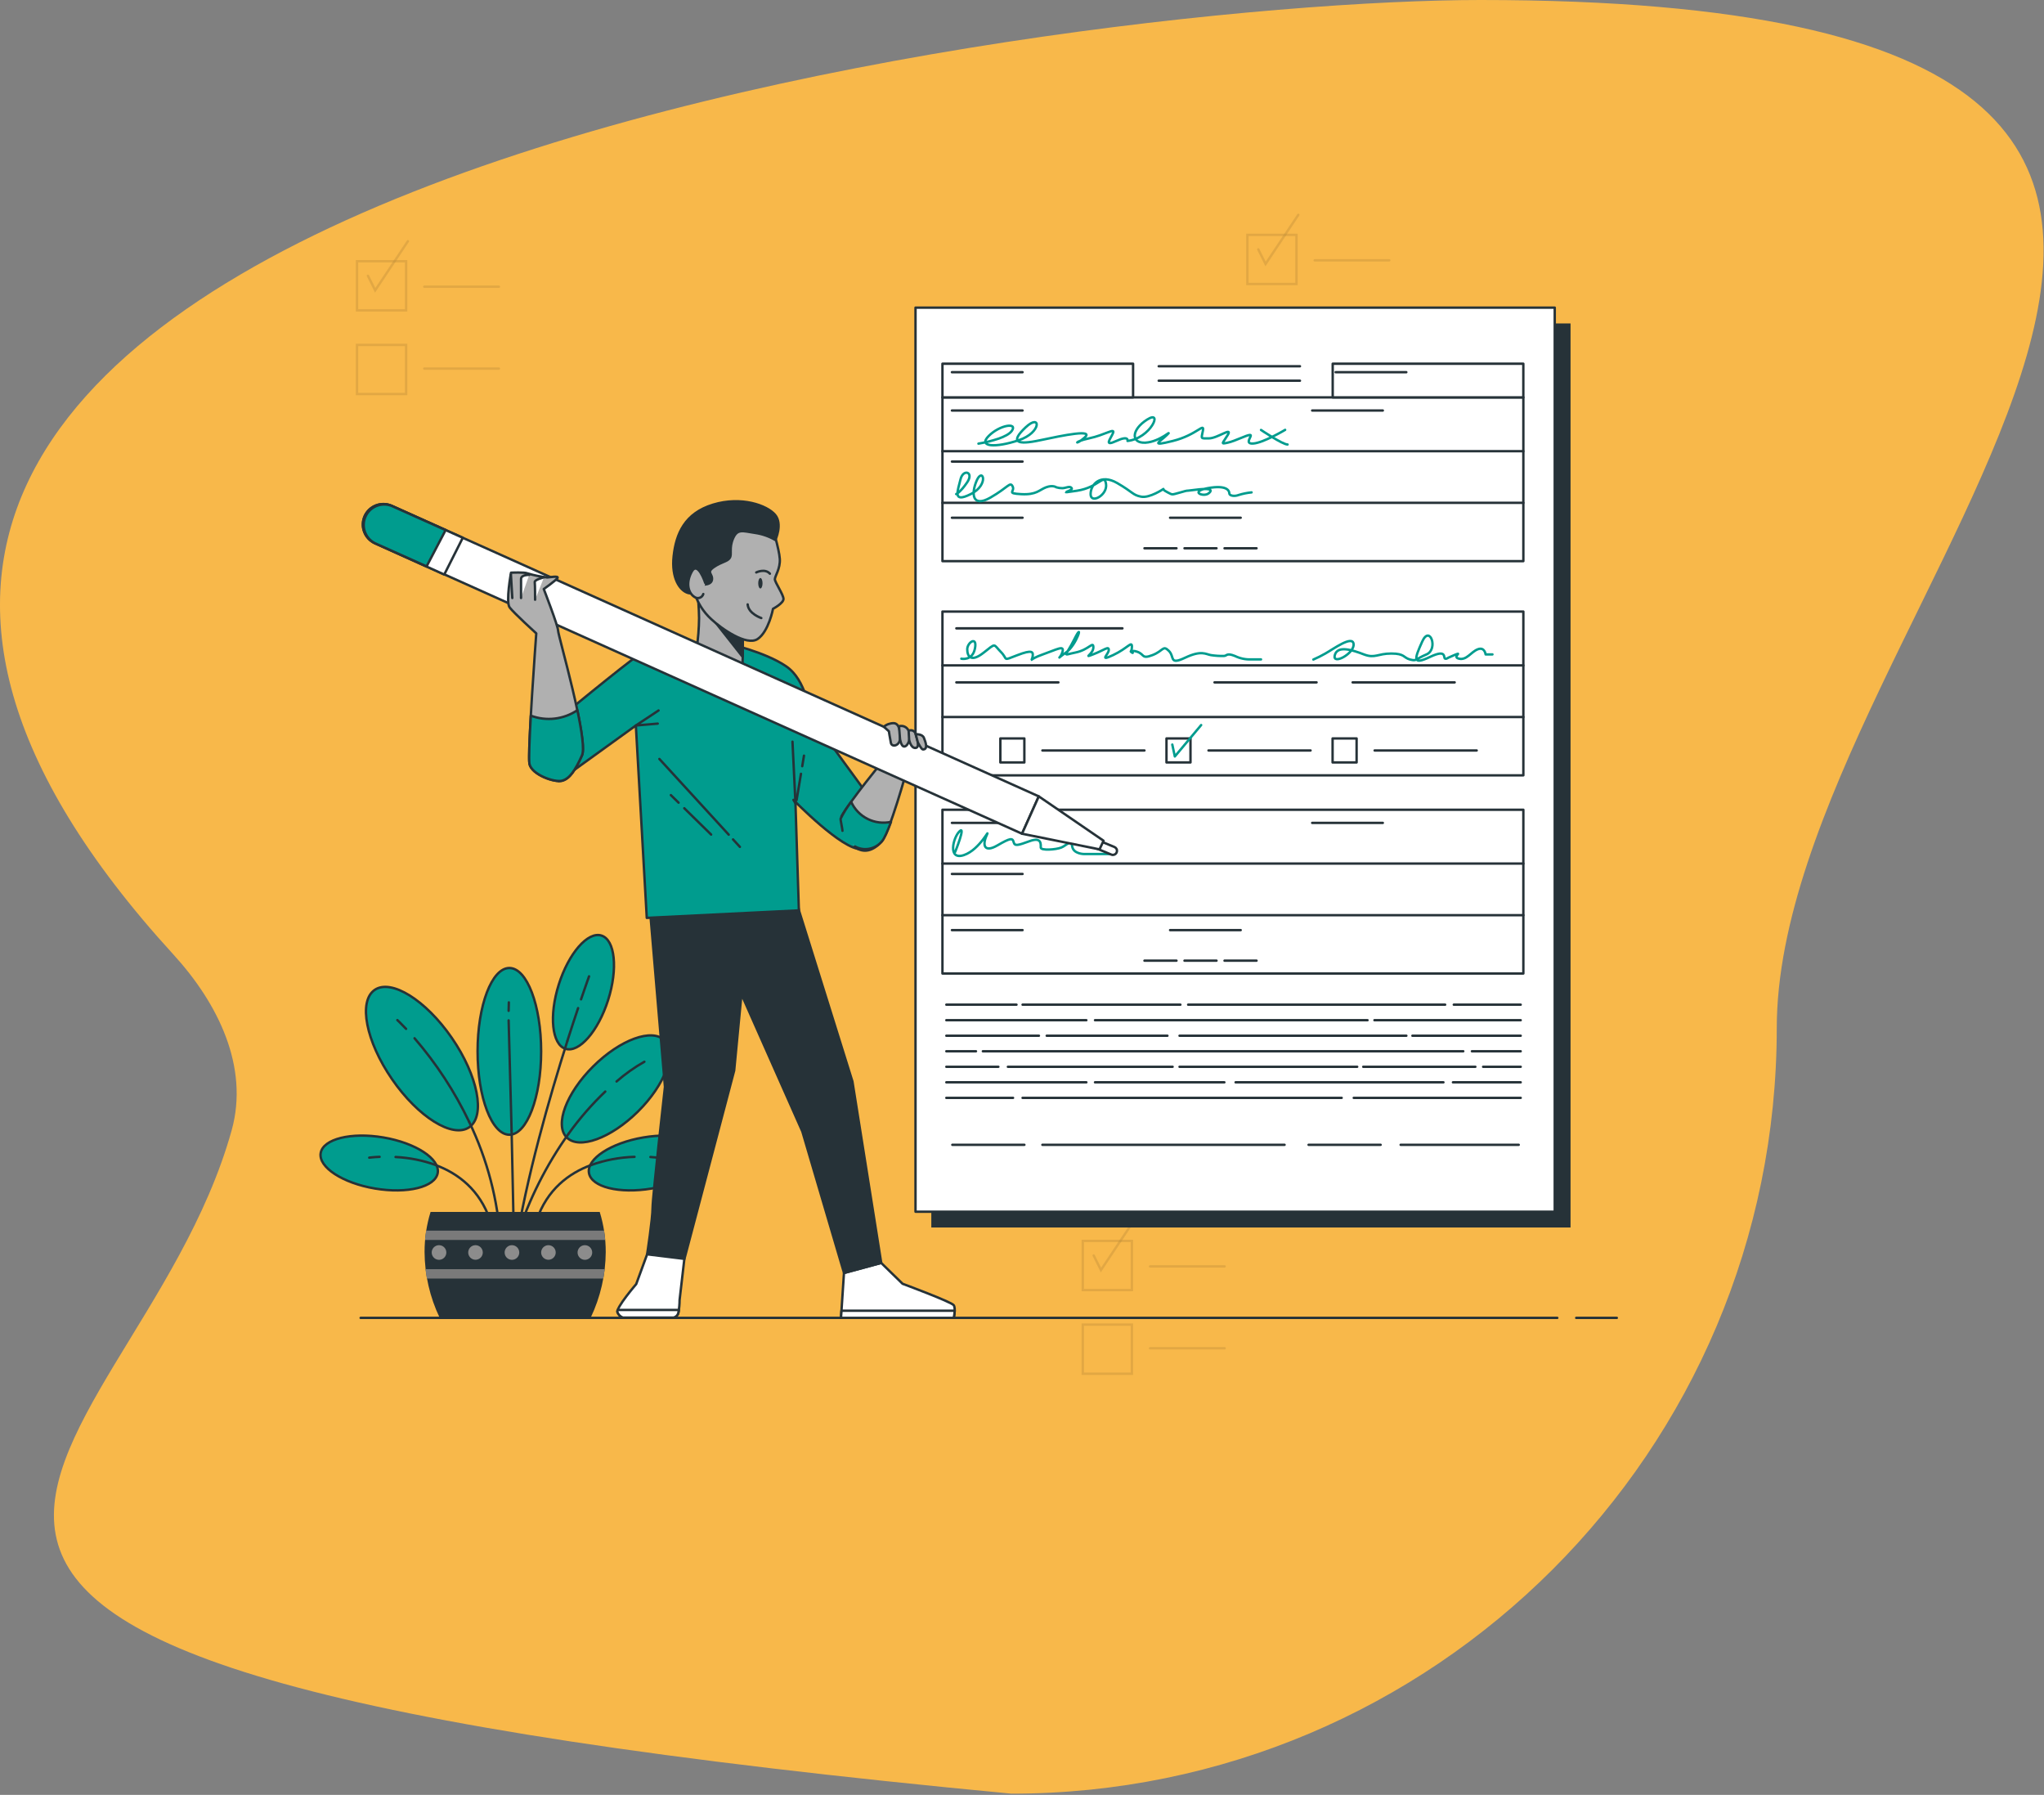 <svg width="852" height="748" viewBox="0 0 852 748" fill="none" xmlns="http://www.w3.org/2000/svg">
<rect x="0" y="0" width="852" height="748" fill="#808080" stroke="none"/>
<path d="M740.606 428.5C740.606 604.679 597.784 747.5 421.605 747.5C-163.567 692.096 55.498 618.393 96.558 471.068C103.942 444.572 90.85 418.096 72.29 397.796C-217.526 80.821 446.314 0 617.106 0C1059.61 0 740.606 252.321 740.606 428.5Z" fill="#F8B84A"/>
<g opacity="0.3">
<path opacity="0.3" d="M169.283 108.871H148.812V129.342H169.283V108.871Z" stroke="black" stroke-miterlimit="10" stroke-linecap="round"/>
<path opacity="0.3" d="M169.283 143.74H148.812V164.212H169.283V143.74Z" stroke="black" stroke-miterlimit="10" stroke-linecap="round"/>
<path opacity="0.3" d="M176.857 119.482H207.951" stroke="black" stroke-miterlimit="10" stroke-linecap="round"/>
<path opacity="0.3" d="M176.857 153.601H207.951" stroke="black" stroke-miterlimit="10" stroke-linecap="round"/>
<path opacity="0.3" d="M153.361 114.932L156.387 120.994L170.034 100.523" stroke="black" stroke-miterlimit="10" stroke-linecap="round"/>
</g>
<g opacity="0.3">
<path opacity="0.3" d="M471.803 517.159H451.332V537.63H471.803V517.159Z" stroke="black" stroke-miterlimit="10" stroke-linecap="round"/>
<path opacity="0.3" d="M471.803 552.029H451.332V572.5H471.803V552.029Z" stroke="black" stroke-miterlimit="10" stroke-linecap="round"/>
<path opacity="0.3" d="M479.378 527.77H510.472" stroke="black" stroke-miterlimit="10" stroke-linecap="round"/>
<path opacity="0.3" d="M479.378 561.889H510.472" stroke="black" stroke-miterlimit="10" stroke-linecap="round"/>
<path opacity="0.3" d="M455.881 523.221L458.906 529.283L472.554 508.812" stroke="black" stroke-miterlimit="10" stroke-linecap="round"/>
</g>
<g opacity="0.3">
<path opacity="0.3" d="M540.415 97.873H519.943V118.344H540.415V97.873Z" stroke="black" stroke-miterlimit="10" stroke-linecap="round"/>
<path opacity="0.3" d="M540.415 132.754H519.943V153.225H540.415V132.754Z" stroke="black" stroke-miterlimit="10" stroke-linecap="round"/>
<path opacity="0.3" d="M548.001 108.484H579.083" stroke="black" stroke-miterlimit="10" stroke-linecap="round"/>
<path opacity="0.3" d="M548.001 142.603H579.083" stroke="black" stroke-miterlimit="10" stroke-linecap="round"/>
<path opacity="0.3" d="M524.492 103.935L527.529 110.008L541.176 89.537" stroke="black" stroke-miterlimit="10" stroke-linecap="round"/>
</g>
<path d="M657.012 549.22H673.935" stroke="#263238" stroke-linecap="round" stroke-linejoin="round"/>
<path d="M150.324 549.22H649.13" stroke="#263238" stroke-linecap="round" stroke-linejoin="round"/>
<path d="M212.318 472.896C219.635 472.896 225.567 457.34 225.567 438.152C225.567 418.963 219.635 403.407 212.318 403.407C205 403.407 199.068 418.963 199.068 438.152C199.068 457.34 205 472.896 212.318 472.896Z" fill="#009C8E" stroke="#263238" stroke-miterlimit="10"/>
<path d="M253.484 416.752C257.625 403.72 256.382 391.694 250.707 389.89C245.032 388.087 237.075 397.189 232.933 410.221C228.792 423.253 230.035 435.279 235.71 437.082C241.385 438.886 249.342 429.783 253.484 416.752Z" fill="#009C8E" stroke="#263238" stroke-miterlimit="10"/>
<path d="M156.283 495.312C142.795 493.037 132.673 486.418 133.674 480.527C134.675 474.636 146.4 471.747 159.832 474.033C173.263 476.319 183.442 482.927 182.452 488.818C181.463 494.709 169.76 497.586 156.283 495.312Z" fill="#009C8E" stroke="#263238" stroke-miterlimit="10"/>
<path d="M265.936 463.206C277.198 452.039 282.15 438.774 276.997 433.578C271.845 428.382 258.539 433.223 247.277 444.391C236.016 455.558 231.064 468.823 236.216 474.019C241.369 479.215 254.675 474.374 265.936 463.206Z" fill="#009C8E" stroke="#263238" stroke-miterlimit="10"/>
<path d="M188.343 432.556C199.227 448.353 202.479 465.014 195.599 469.768C188.718 474.522 174.297 465.549 163.413 449.752C152.53 433.955 149.277 417.305 156.157 412.551C163.038 407.797 177.459 416.759 188.343 432.556Z" fill="#009C8E" stroke="#263238" stroke-miterlimit="10"/>
<path d="M213.25 471.156L214.274 518.922" stroke="#263238" stroke-miterlimit="10" stroke-linecap="round"/>
<path d="M212.011 425.232L213.25 471.156" stroke="#263238" stroke-miterlimit="10" stroke-linecap="round"/>
<path d="M212.102 417.737L212.011 421.251" stroke="#263238" stroke-miterlimit="10" stroke-linecap="round"/>
<path d="M195.543 467.494C203.139 483.189 207.587 500.221 208.633 517.626" stroke="#263238" stroke-miterlimit="10" stroke-linecap="round"/>
<path d="M172.797 432.693C181.889 443.233 189.538 454.936 195.543 467.494" stroke="#263238" stroke-miterlimit="10" stroke-linecap="round"/>
<path d="M165.632 425.118C165.632 425.118 167.008 426.369 169.26 428.769" stroke="#263238" stroke-miterlimit="10" stroke-linecap="round"/>
<path d="M237.054 472.407C227.761 485.431 220.519 499.803 215.582 515.021" stroke="#263238" stroke-miterlimit="10" stroke-linecap="round"/>
<path d="M252.293 454.893C246.68 460.244 241.578 466.108 237.054 472.407" stroke="#263238" stroke-miterlimit="10" stroke-linecap="round"/>
<path d="M268.602 442.473C264.462 444.806 260.574 447.562 257.002 450.696" stroke="#263238" stroke-miterlimit="10" stroke-linecap="round"/>
<path d="M236.497 433.83C229.15 456.917 219.301 491.047 214.706 520.662" stroke="#263238" stroke-miterlimit="10" stroke-linecap="round"/>
<path d="M240.967 420.125C239.659 424.026 238.135 428.644 236.497 433.773" stroke="#263238" stroke-miterlimit="10" stroke-linecap="round"/>
<path d="M245.538 406.876C245.538 406.876 244.264 410.413 242.194 416.475" stroke="#263238" stroke-miterlimit="10" stroke-linecap="round"/>
<path d="M181.815 485.622C190.982 489.091 199.933 495.801 204.288 508.505" stroke="#263238" stroke-miterlimit="10" stroke-linecap="round"/>
<path d="M164.881 482.176C170.665 482.454 176.374 483.604 181.815 485.588" stroke="#263238" stroke-miterlimit="10" stroke-linecap="round"/>
<path d="M153.906 482.449C153.906 482.449 155.544 482.21 158.228 482.108" stroke="#263238" stroke-miterlimit="10" stroke-linecap="round"/>
<path d="M271.661 495.312C285.15 493.037 295.272 486.418 294.271 480.527C293.27 474.636 281.544 471.747 268.113 474.033C254.682 476.319 244.503 482.927 245.492 488.818C246.482 494.709 258.184 497.586 271.661 495.312Z" fill="#009C8E" stroke="#263238" stroke-miterlimit="10"/>
<path d="M246.425 485.509C237.156 488.92 228.057 495.665 223.679 508.505" stroke="#263238" stroke-miterlimit="10" stroke-linecap="round"/>
<path d="M264.486 482.108C258.324 482.29 252.229 483.441 246.426 485.52" stroke="#263238" stroke-miterlimit="10" stroke-linecap="round"/>
<path d="M274.039 482.449C274.039 482.449 272.97 482.29 271.116 482.176" stroke="#263238" stroke-miterlimit="10" stroke-linecap="round"/>
<path d="M246.232 549.095C250.294 540.565 252.43 531.247 252.487 521.8C252.5 516.129 251.656 510.489 249.985 505.07H179.473C177.802 510.489 176.958 516.129 176.971 521.8C177.027 531.248 179.166 540.568 183.237 549.095H246.232Z" fill="#263238"/>
<path d="M177.619 512.849C177.414 514.134 177.266 515.431 177.152 516.75H252.271C252.157 515.431 251.998 514.134 251.793 512.849H177.619Z" fill="#7A7A7A"/>
<path d="M251.464 532.82C251.702 531.524 251.907 530.227 252.066 528.919H177.357C177.505 530.227 177.71 531.524 177.949 532.82H251.464Z" fill="#7A7A7A"/>
<path d="M186.046 521.97C186.046 522.573 185.867 523.163 185.532 523.665C185.196 524.166 184.72 524.557 184.162 524.787C183.604 525.017 182.991 525.077 182.399 524.959C181.808 524.84 181.265 524.549 180.839 524.121C180.413 523.694 180.124 523.15 180.007 522.558C179.891 521.966 179.953 521.353 180.185 520.796C180.418 520.239 180.81 519.764 181.313 519.43C181.816 519.097 182.406 518.92 183.01 518.922C183.816 518.925 184.588 519.248 185.157 519.819C185.727 520.39 186.046 521.164 186.046 521.97Z" fill="#8C8C8C"/>
<path d="M201.241 521.97C201.239 522.57 201.059 523.156 200.724 523.654C200.389 524.152 199.914 524.539 199.359 524.767C198.804 524.995 198.193 525.054 197.605 524.936C197.017 524.817 196.477 524.527 196.053 524.102C195.63 523.677 195.342 523.136 195.225 522.547C195.109 521.958 195.17 521.348 195.4 520.794C195.63 520.24 196.02 519.766 196.519 519.433C197.018 519.1 197.604 518.922 198.205 518.922C198.604 518.922 199 519.001 199.369 519.154C199.738 519.308 200.074 519.532 200.356 519.816C200.638 520.099 200.861 520.435 201.013 520.805C201.165 521.174 201.243 521.57 201.241 521.97V521.97Z" fill="#8C8C8C"/>
<path d="M216.446 521.97C216.446 522.573 216.266 523.163 215.931 523.665C215.596 524.166 215.119 524.557 214.561 524.787C214.004 525.017 213.39 525.077 212.799 524.959C212.207 524.84 211.664 524.549 211.238 524.121C210.813 523.694 210.523 523.15 210.407 522.558C210.29 521.966 210.352 521.353 210.585 520.796C210.817 520.239 211.21 519.764 211.712 519.43C212.215 519.097 212.806 518.92 213.409 518.922C214.215 518.925 214.988 519.248 215.557 519.819C216.126 520.39 216.446 521.164 216.446 521.97Z" fill="#8C8C8C"/>
<path d="M231.641 521.97C231.638 522.57 231.458 523.156 231.123 523.654C230.788 524.152 230.313 524.539 229.758 524.767C229.203 524.995 228.593 525.054 228.005 524.936C227.416 524.817 226.876 524.527 226.453 524.102C226.029 523.677 225.741 523.136 225.625 522.547C225.509 521.958 225.569 521.348 225.8 520.794C226.03 520.24 226.419 519.766 226.918 519.433C227.417 519.1 228.004 518.922 228.604 518.922C229.004 518.922 229.399 519.001 229.769 519.154C230.138 519.308 230.473 519.532 230.755 519.816C231.037 520.099 231.261 520.435 231.413 520.805C231.565 521.174 231.642 521.57 231.641 521.97V521.97Z" fill="#8C8C8C"/>
<path d="M246.846 521.97C246.846 522.573 246.667 523.163 246.331 523.665C245.996 524.166 245.519 524.557 244.962 524.787C244.404 525.017 243.791 525.077 243.199 524.959C242.608 524.84 242.065 524.549 241.639 524.121C241.213 523.694 240.924 523.15 240.807 522.558C240.691 521.966 240.753 521.353 240.985 520.796C241.218 520.239 241.61 519.764 242.113 519.43C242.616 519.097 243.206 518.92 243.809 518.922C244.616 518.925 245.388 519.248 245.957 519.819C246.526 520.39 246.846 521.164 246.846 521.97Z" fill="#8C8C8C"/>
<path d="M654.646 134.79H388.2V511.552H654.646V134.79Z" fill="#263238"/>
<path d="M648.061 128.205H381.615V504.968H648.061V128.205Z" fill="white" stroke="#263238" stroke-linecap="round" stroke-linejoin="round"/>
<path d="M634.982 165.599H392.841V233.848H634.982V165.599Z" fill="white" stroke="#263238" stroke-linecap="round" stroke-linejoin="round"/>
<path d="M472.304 151.576H392.841V165.599H472.304V151.576Z" fill="white" stroke="#263238" stroke-linecap="round" stroke-linejoin="round"/>
<path d="M634.971 151.576H555.508V165.599H634.971V151.576Z" fill="white" stroke="#263238" stroke-linecap="round" stroke-linejoin="round"/>
<path d="M392.841 188.038H634.982" stroke="#263238" stroke-linecap="round" stroke-linejoin="round"/>
<path d="M392.841 209.544H634.982" stroke="#263238" stroke-linecap="round" stroke-linejoin="round"/>
<path d="M634.982 254.865H392.841V323.114H634.982V254.865Z" fill="white" stroke="#263238" stroke-linecap="round" stroke-linejoin="round"/>
<path d="M392.841 277.304H634.982" stroke="#263238" stroke-linecap="round" stroke-linejoin="round"/>
<path d="M392.841 298.81H634.982" stroke="#263238" stroke-linecap="round" stroke-linejoin="round"/>
<path d="M396.787 171.081H426.232" stroke="#263238" stroke-linecap="round" stroke-linejoin="round"/>
<path d="M546.955 171.081H576.4" stroke="#263238" stroke-linecap="round" stroke-linejoin="round"/>
<path d="M396.787 155.113H426.232" stroke="#263238" stroke-linecap="round" stroke-linejoin="round"/>
<path d="M556.748 155.113H586.193" stroke="#263238" stroke-linecap="round" stroke-linejoin="round"/>
<path d="M396.787 192.359H426.232" stroke="#263238" stroke-linecap="round" stroke-linejoin="round"/>
<path d="M396.787 215.765H426.232" stroke="#263238" stroke-linecap="round" stroke-linejoin="round"/>
<path d="M487.726 215.765H517.159" stroke="#263238" stroke-linecap="round" stroke-linejoin="round"/>
<path d="M482.982 152.634H541.86" stroke="#263238" stroke-linecap="round" stroke-linejoin="round"/>
<path d="M482.982 158.661H541.86" stroke="#263238" stroke-linecap="round" stroke-linejoin="round"/>
<path d="M477.046 228.491H490.398" stroke="#263238" stroke-linecap="round" stroke-linejoin="round"/>
<path d="M493.73 228.491H507.082" stroke="#263238" stroke-linecap="round" stroke-linejoin="round"/>
<path d="M510.414 228.491H523.766" stroke="#263238" stroke-linecap="round" stroke-linejoin="round"/>
<path d="M634.982 337.455H392.841V405.704H634.982V337.455Z" fill="white" stroke="#263238" stroke-linecap="round" stroke-linejoin="round"/>
<path d="M398.152 355.015C398.152 355.015 402.701 343.756 399.949 346.451C397.197 349.147 394.99 358.621 401.746 356.369C408.501 354.117 413.005 344.2 411.208 348.26C409.411 352.32 410.31 355.459 415.757 352.309C421.205 349.158 422.058 349.158 422.513 350.955C422.968 352.752 424.31 352.309 429.268 350.512C434.227 348.715 433.817 351.865 433.817 353.207C433.817 354.549 440.129 354.117 442.381 353.207C444.633 352.297 446.43 349.613 446.93 352.763C447.431 355.914 451.878 355.914 451.878 355.914H464.035" stroke="#009C8E" stroke-linecap="round" stroke-linejoin="round"/>
<path d="M392.841 359.894H634.982" stroke="#263238" stroke-linecap="round" stroke-linejoin="round"/>
<path d="M392.841 381.4H634.982" stroke="#263238" stroke-linecap="round" stroke-linejoin="round"/>
<path d="M396.787 342.937H426.232" stroke="#263238" stroke-linecap="round" stroke-linejoin="round"/>
<path d="M546.955 342.937H576.4" stroke="#263238" stroke-linecap="round" stroke-linejoin="round"/>
<path d="M396.787 364.216H426.232" stroke="#263238" stroke-linecap="round" stroke-linejoin="round"/>
<path d="M396.787 387.621H426.232" stroke="#263238" stroke-linecap="round" stroke-linejoin="round"/>
<path d="M487.726 387.621H517.159" stroke="#263238" stroke-linecap="round" stroke-linejoin="round"/>
<path d="M477.046 400.348H490.398" stroke="#263238" stroke-linecap="round" stroke-linejoin="round"/>
<path d="M493.73 400.348H507.082" stroke="#263238" stroke-linecap="round" stroke-linejoin="round"/>
<path d="M510.414 400.348H523.766" stroke="#263238" stroke-linecap="round" stroke-linejoin="round"/>
<path d="M398.629 261.859H467.867" stroke="#263238" stroke-linecap="round" stroke-linejoin="round"/>
<path d="M398.629 284.378H441.175" stroke="#263238" stroke-linecap="round" stroke-linejoin="round"/>
<path d="M506.24 284.378H548.786" stroke="#263238" stroke-linecap="round" stroke-linejoin="round"/>
<path d="M572.988 312.753H615.534" stroke="#263238" stroke-linecap="round" stroke-linejoin="round"/>
<path d="M563.811 284.378H606.357" stroke="#263238" stroke-linecap="round" stroke-linejoin="round"/>
<path d="M565.471 307.738H555.463V317.746H565.471V307.738Z" stroke="#263238" stroke-linecap="round" stroke-linejoin="round"/>
<path d="M503.738 312.753H546.284" stroke="#263238" stroke-linecap="round" stroke-linejoin="round"/>
<path d="M496.232 307.738H486.224V317.746H496.232V307.738Z" stroke="#263238" stroke-linecap="round" stroke-linejoin="round"/>
<path d="M434.5 312.753H477.046" stroke="#263238" stroke-linecap="round" stroke-linejoin="round"/>
<path d="M426.983 307.738H416.975V317.746H426.983V307.738Z" stroke="#263238" stroke-linecap="round" stroke-linejoin="round"/>
<path d="M605.98 418.692H633.878" stroke="#263238" stroke-linecap="round" stroke-linejoin="round"/>
<path d="M495.254 418.692H602.387" stroke="#263238" stroke-linecap="round" stroke-linejoin="round"/>
<path d="M426.232 418.692H492.025" stroke="#263238" stroke-linecap="round" stroke-linejoin="round"/>
<path d="M394.456 418.692H423.707" stroke="#263238" stroke-linecap="round" stroke-linejoin="round"/>
<path d="M572.908 425.164H633.879" stroke="#263238" stroke-linecap="round" stroke-linejoin="round"/>
<path d="M456.427 425.164H570.031" stroke="#263238" stroke-linecap="round" stroke-linejoin="round"/>
<path d="M394.456 425.164H452.833" stroke="#263238" stroke-linecap="round" stroke-linejoin="round"/>
<path d="M588.729 431.635H633.879" stroke="#263238" stroke-linecap="round" stroke-linejoin="round"/>
<path d="M491.66 431.635H586.215" stroke="#263238" stroke-linecap="round" stroke-linejoin="round"/>
<path d="M436.297 431.635H486.622" stroke="#263238" stroke-linecap="round" stroke-linejoin="round"/>
<path d="M394.456 431.635H433.056" stroke="#263238" stroke-linecap="round" stroke-linejoin="round"/>
<path d="M613.532 438.106H633.878" stroke="#263238" stroke-linecap="round" stroke-linejoin="round"/>
<path d="M409.684 438.106H609.938" stroke="#263238" stroke-linecap="round" stroke-linejoin="round"/>
<path d="M394.456 438.106H406.818" stroke="#263238" stroke-linecap="round" stroke-linejoin="round"/>
<path d="M618.207 444.577H633.879" stroke="#263238" stroke-linecap="round" stroke-linejoin="round"/>
<path d="M568.234 444.577H614.977" stroke="#263238" stroke-linecap="round" stroke-linejoin="round"/>
<path d="M491.66 444.577H565.721" stroke="#263238" stroke-linecap="round" stroke-linejoin="round"/>
<path d="M420.113 444.577H488.783" stroke="#263238" stroke-linecap="round" stroke-linejoin="round"/>
<path d="M394.456 444.577H416.156" stroke="#263238" stroke-linecap="round" stroke-linejoin="round"/>
<path d="M605.628 451.048H633.878" stroke="#263238" stroke-linecap="round" stroke-linejoin="round"/>
<path d="M515.031 451.048H601.67" stroke="#263238" stroke-linecap="round" stroke-linejoin="round"/>
<path d="M456.427 451.048H510.357" stroke="#263238" stroke-linecap="round" stroke-linejoin="round"/>
<path d="M394.456 451.048H452.833" stroke="#263238" stroke-linecap="round" stroke-linejoin="round"/>
<path d="M564.276 457.531H633.879" stroke="#263238" stroke-linecap="round" stroke-linejoin="round"/>
<path d="M426.232 457.531H559.25" stroke="#263238" stroke-linecap="round" stroke-linejoin="round"/>
<path d="M394.456 457.531H422.274" stroke="#263238" stroke-linecap="round" stroke-linejoin="round"/>
<path d="M396.958 477.092H426.994" stroke="#263238" stroke-linecap="round" stroke-linejoin="round"/>
<path d="M545.454 477.092H575.49" stroke="#263238" stroke-linecap="round" stroke-linejoin="round"/>
<path d="M434.5 477.092H535.446" stroke="#263238" stroke-linecap="round" stroke-linejoin="round"/>
<path d="M583.826 477.092H633.048" stroke="#263238" stroke-linecap="round" stroke-linejoin="round"/>
<path d="M400.711 274.506C400.711 274.506 405.351 275.575 406.397 270.219C407.444 264.862 403.179 267.717 403.179 270.571C403.179 273.426 404.612 276.258 410.003 272.004C415.393 267.751 413.926 268.433 417.145 271.64C420.363 274.847 417.497 275.575 423.969 273.073C430.44 270.571 430.792 271.64 430.394 273.79C429.996 275.939 428.609 274.859 434.682 272.721C440.755 270.583 443.61 268.786 442.893 271.583C442.177 274.381 439.675 275.155 444.315 271.947C448.955 268.74 451.821 258.379 447.886 266.261C443.951 274.142 442.529 273.085 448.25 271.947C453.97 270.81 455.745 266.943 455.745 269.798C455.745 272.653 451.104 274.449 455.745 272.664C460.385 270.878 462.17 269.093 462.17 270.878C462.17 272.664 457.883 275.871 463.956 273.016C470.029 270.162 471.815 266.943 471.815 269.445C471.815 271.947 470.734 271.231 471.815 271.947C472.895 272.664 470.734 270.514 473.953 271.583C477.171 272.653 475.738 274.802 480.378 273.016C485.019 271.231 484.666 268.729 487.202 271.231C489.738 273.733 487.202 277.304 494.026 274.085C500.85 270.867 502.59 272.664 504.739 273.016C506.511 273.288 508.304 273.406 510.096 273.369C511.518 273.369 511.165 271.947 514.736 273.369C516.856 274.406 519.202 274.899 521.56 274.802H525.631" stroke="#009C8E" stroke-linecap="round" stroke-linejoin="round"/>
<path d="M547.444 274.859C549.154 274.119 550.821 273.284 552.437 272.357C555.656 270.571 563.867 264.509 564.219 268.433C564.572 272.357 555.292 277.361 556.372 273.073C557.453 268.786 563.867 270.935 568.507 272.721C573.147 274.506 574.194 272.357 579.937 272.357C585.68 272.357 584.93 274.142 587.784 274.859C590.639 275.575 589.57 274.859 594.608 272.721C599.646 270.582 596.03 260.21 592.822 267.364C589.615 274.518 588.535 277.361 596.03 273.79C603.524 270.219 601.386 274.506 602.455 274.506C603.524 274.506 601.739 274.859 606.026 273.073C610.314 271.288 604.957 273.79 608.176 274.506C611.394 275.223 613.169 271.64 616.023 270.571C618.878 269.502 619.242 272.721 619.242 272.721H622.096" stroke="#009C8E" stroke-linecap="round" stroke-linejoin="round"/>
<path d="M398.562 205.916C398.562 205.916 400.347 205.199 403.202 200.923C406.056 196.647 401.416 195.237 400.347 199.854C399.278 204.472 396.776 209.851 404.635 205.916C412.493 201.981 409.627 194.543 407.137 200.229C404.646 205.916 405.351 211.659 412.823 207.372C420.295 203.084 421.034 200.548 422.104 202.731C423.173 204.915 419.249 205.586 425.675 205.939C432.1 206.291 433.169 204.153 436.024 203.084C438.879 202.015 440.312 203.084 440.312 203.084C441.123 203.329 441.966 203.451 442.814 203.448C444.235 203.448 446.021 202.311 446.737 203.448C447.454 204.585 439.595 205.939 448.887 204.517C458.178 203.095 460.26 197.011 461.022 201.662C461.784 206.314 454.596 210.226 454.596 205.939C454.596 201.651 458.884 197.375 465.662 201.298C472.44 205.222 472.088 206.303 475.659 206.985C479.23 207.667 484.939 203.778 484.939 203.778C484.939 203.778 484.586 204.13 486.725 205.199C488.863 206.268 488.158 206.28 492.081 205.199C496.005 204.119 492.798 204.847 498.154 204.13C503.511 203.414 506.002 203.778 503.841 205.563C501.68 207.349 495.63 204.847 503.488 203.425C511.347 202.004 512.405 204.494 512.405 205.563C512.405 206.632 514.554 206.985 516.34 206.28C518.084 205.737 519.879 205.375 521.696 205.199" stroke="#009C8E" stroke-linecap="round" stroke-linejoin="round"/>
<path d="M407.842 184.887C410.713 184.41 413.543 183.706 416.303 182.783C418.657 181.953 420.852 180.861 421.774 179.53C424.264 175.959 416.77 177.028 412.129 181.68C407.489 186.331 414.984 186.673 424.64 183.465C434.295 180.258 433.92 172.036 427.494 178.109C421.069 184.182 423.571 185.604 433.567 183.465C443.564 181.327 456.052 178.814 452.128 182.328C448.204 185.842 447.135 184.114 453.914 182.692C460.692 181.271 464.979 178.052 463.91 180.543C462.841 183.033 459.987 186.229 465.343 183.761C470.7 181.293 469.984 183.761 469.984 183.761C479.616 182.692 484.973 170.546 478.195 174.833C471.417 179.121 471.371 184.83 477.478 184.478C483.586 184.125 489.261 178.405 486.406 181.259C483.551 184.114 478.911 186.263 488.897 183.761C498.882 181.259 502.112 175.902 501.407 179.474C500.702 183.045 500.338 182.692 503.909 182.692C507.48 182.692 513.906 177.688 511.768 181.259C509.63 184.83 508.549 185.183 511.768 184.478C514.986 183.773 519.615 181.259 521.048 181.259C522.481 181.259 518.193 185.183 522.47 184.83C526.746 184.478 535.685 179.144 535.685 179.144" stroke="#009C8E" stroke-linecap="round" stroke-linejoin="round"/>
<path d="M525.631 179.178C525.631 179.178 534.559 185.24 536.697 185.24" stroke="#009C8E" stroke-linecap="round" stroke-linejoin="round"/>
<path d="M488.646 310.297L489.704 315.255L500.679 302.165" stroke="#009C8E" stroke-linecap="round" stroke-linejoin="round"/>
<path d="M367.284 526.292L376.223 535.003C376.223 535.003 396.626 542.566 397.548 543.943C398.469 545.319 397.548 549.22 397.548 549.22H350.555L351.794 530.5L367.284 526.292Z" fill="white" stroke="#263238" stroke-linecap="round" stroke-linejoin="round"/>
<path d="M397.946 546.24H350.759L350.555 549.219H397.548C397.765 548.239 397.899 547.243 397.946 546.24Z" fill="white" stroke="#263238" stroke-linecap="round" stroke-linejoin="round"/>
<path d="M270.729 376.749L277.177 452.948C277.177 452.948 272.014 498.837 272.014 503.387C272.014 507.936 269.739 522.721 269.739 522.721L285.286 524.62L306.019 446.147L309.056 414.302L334.451 471.542L351.829 530.523L367.319 526.315L355.309 450.696L333.03 379.422L331.426 371.085L270.763 371.836L270.729 376.749Z" fill="#263238" stroke="#263238" stroke-linecap="round" stroke-linejoin="round"/>
<path d="M269.739 522.721L265.19 535.14C265.19 535.14 256.717 544.989 257.399 546.831C257.589 547.354 257.891 547.828 258.284 548.221C258.677 548.614 259.152 548.916 259.674 549.106H280.759C281.292 548.98 281.775 548.695 282.142 548.288C282.51 547.882 282.745 547.374 282.818 546.831C283.117 545.165 283.269 543.475 283.273 541.782L285.263 524.62L269.739 522.721Z" fill="white" stroke="#263238" stroke-linecap="round" stroke-linejoin="round"/>
<path d="M282.806 546.831C282.874 546.536 282.931 546.229 282.977 545.91H257.467C257.34 546.2 257.304 546.521 257.365 546.831C257.554 547.354 257.856 547.828 258.249 548.221C258.642 548.614 259.117 548.916 259.639 549.106H280.725C281.262 548.984 281.749 548.7 282.121 548.294C282.493 547.887 282.732 547.377 282.806 546.831Z" fill="white" stroke="#263238" stroke-linecap="round" stroke-linejoin="round"/>
<path d="M292.337 267.66C292.337 267.66 272.435 268.797 266.464 272.777C260.493 276.758 231.492 300.641 231.492 300.641L232.982 325.48L265.042 302.347L269.592 382.526L332.996 379.399L331.574 334.76L330.721 333.338C330.721 333.338 351.192 354.378 358.869 353.81C366.546 353.241 368.252 340.447 362.565 332.485C356.879 324.524 348.349 313.151 342.378 304.622C336.408 296.092 336.408 283.582 327.594 277.611C318.78 271.64 303.426 268.228 303.426 268.228L292.337 267.66Z" fill="#009C8E" stroke="#263238" stroke-linecap="round" stroke-linejoin="round"/>
<path d="M331.574 334.76L330.334 309.091" stroke="#263238" stroke-linecap="round" stroke-linejoin="round"/>
<path d="M334.395 319.315L335.122 314.914" stroke="#263238" stroke-linecap="round" stroke-linejoin="round"/>
<path d="M332.04 333.418L333.871 322.477" stroke="#263238" stroke-linecap="round" stroke-linejoin="round"/>
<path d="M305.553 349.818L308.407 352.934" stroke="#263238" stroke-linecap="round" stroke-linejoin="round"/>
<path d="M274.846 316.29L303.756 347.85" stroke="#263238" stroke-linecap="round" stroke-linejoin="round"/>
<path d="M285.229 336.83L296.42 347.805" stroke="#263238" stroke-linecap="round" stroke-linejoin="round"/>
<path d="M279.633 331.359L282.851 334.51" stroke="#263238" stroke-linecap="round" stroke-linejoin="round"/>
<path d="M274.504 296.081L265.042 302.347L274.163 301.562" stroke="#263238" stroke-linecap="round" stroke-linejoin="round"/>
<path d="M290.369 244.47C290.998 248.81 291.34 253.187 291.393 257.572C291.347 261.87 291.005 266.16 290.369 270.412C290.369 270.412 303.209 289.939 305.518 291.475C307.827 293.01 309.373 286.334 309.373 283.514C309.373 280.693 309.635 272.47 309.635 272.47V263.224L290.369 244.47Z" fill="#B0B0B0" stroke="#263238" stroke-linecap="round" stroke-linejoin="round"/>
<path d="M309.544 273.733C309.544 272.959 309.544 272.47 309.544 272.47V263.224L305.177 258.982L294.521 254.672L309.544 273.733Z" fill="#263238" stroke="#263238" stroke-linecap="round" stroke-linejoin="round"/>
<path d="M321.702 218.779C321.702 218.779 324.784 228.798 325.045 232.904C325.307 237.009 322.987 240.103 322.987 241.388C322.987 242.673 326.581 247.802 326.581 249.611C326.581 251.419 322.213 253.716 322.213 253.716C322.213 253.716 320.417 263.224 315.799 266.306C311.182 269.388 300.639 261.939 296.533 258.083C293.1 254.981 290.605 250.978 289.334 246.529C288.049 242.412 289.596 232.881 292.166 225.204C293.105 222.019 294.933 219.168 297.435 216.985C299.936 214.801 303.009 213.376 306.291 212.876C312.194 211.841 320.917 215.185 321.702 218.779Z" fill="#B0B0B0" stroke="#263238" stroke-linecap="round" stroke-linejoin="round"/>
<path d="M317.846 243.06C317.846 244.266 317.448 245.244 316.947 245.244C316.447 245.244 316.049 244.266 316.049 243.06C316.049 241.855 316.458 240.876 316.947 240.876C317.436 240.876 317.846 241.855 317.846 243.06Z" fill="#263238"/>
<path d="M315.23 238.556C315.23 238.556 318.836 236.759 320.917 239.079" stroke="#263238" stroke-linecap="round" stroke-linejoin="round"/>
<path d="M317.335 257.572C317.335 257.572 311.944 255.775 311.648 251.885" stroke="#263238" stroke-linecap="round" stroke-linejoin="round"/>
<path d="M291.347 243.526C291.347 243.526 296.226 244.3 296.738 241.729C297.25 239.159 294.168 238.647 297.511 236.338C300.855 234.03 303.198 234.064 304.187 232.483C305.177 230.902 303.778 228.457 305.575 224.351C307.372 220.246 309.533 221.303 314.673 222.077C317.678 222.497 320.572 223.502 323.192 225.034C323.192 225.034 326.353 218.346 323.01 214.491C319.666 210.636 309.055 206.723 297.239 210.317C285.422 213.911 281.84 222.463 280.816 231.71C279.792 240.956 283.386 246.096 286.798 247.12C290.21 248.144 291.347 243.526 291.347 243.526Z" fill="#263238" stroke="#263238" stroke-linecap="round" stroke-linejoin="round"/>
<path d="M293.964 242.923C293.964 242.923 290.882 233.427 288.277 238.306C285.673 243.185 286.992 247.291 289.562 248.837C289.87 249.048 290.222 249.183 290.592 249.231C290.961 249.279 291.337 249.239 291.688 249.113C292.039 248.988 292.355 248.781 292.61 248.51C292.865 248.238 293.053 247.91 293.156 247.552" fill="#B0B0B0"/>
<path d="M293.964 242.923C293.964 242.923 290.882 233.427 288.277 238.306C285.673 243.185 286.992 247.291 289.562 248.837C289.87 249.048 290.222 249.183 290.592 249.231C290.961 249.279 291.337 249.239 291.688 249.113C292.039 248.988 292.355 248.781 292.61 248.51C292.865 248.238 293.053 247.91 293.156 247.552" stroke="#263238" stroke-linecap="round" stroke-linejoin="round"/>
<path d="M350.737 340.208C354.013 334.191 368.513 316.484 368.513 316.484L377.964 321.033C377.964 321.033 370.811 347.1 367.376 350.819C363.941 354.538 360.165 355.8 356.151 352.934" fill="#B0B0B0"/>
<path d="M350.737 340.208C354.013 334.191 368.513 316.484 368.513 316.484L377.964 321.033C377.964 321.033 370.811 347.1 367.376 350.819C363.941 354.538 360.165 355.8 356.151 352.934" stroke="#263238" stroke-linecap="round" stroke-linejoin="round"/>
<path d="M356.355 352.763C358.181 353.767 360.299 354.105 362.347 353.719C364.394 353.333 366.244 352.248 367.58 350.648C368.615 349.511 369.991 346.36 371.401 342.505C368.099 343.224 364.65 342.79 361.628 341.275C358.607 339.761 356.196 337.256 354.797 334.18C353.087 336.358 351.612 338.71 350.395 341.197C350.282 341.55 351.225 345.905 351.169 346.224" fill="#009C8E"/>
<path d="M356.355 352.763C358.181 353.767 360.299 354.105 362.347 353.719C364.394 353.333 366.244 352.248 367.58 350.648C368.615 349.511 369.991 346.36 371.401 342.505C368.099 343.224 364.65 342.79 361.628 341.275C358.607 339.761 356.196 337.256 354.797 334.18C353.087 336.358 351.612 338.71 350.395 341.197C350.282 341.55 351.225 345.905 351.169 346.224" stroke="#263238" stroke-linecap="round" stroke-linejoin="round"/>
<path d="M463.898 356.278C463.676 356.28 463.455 356.238 463.25 356.152L451.115 351.114C450.903 351.032 450.71 350.908 450.547 350.75C450.383 350.592 450.253 350.403 450.164 350.194C450.075 349.985 450.028 349.76 450.027 349.533C450.026 349.305 450.071 349.08 450.158 348.87C450.245 348.66 450.373 348.47 450.535 348.31C450.697 348.151 450.889 348.025 451.1 347.94C451.311 347.856 451.536 347.815 451.764 347.819C451.991 347.823 452.215 347.872 452.423 347.964L464.558 353.002C464.919 353.156 465.216 353.43 465.399 353.777C465.582 354.124 465.639 354.524 465.562 354.908C465.484 355.293 465.276 355.639 464.973 355.889C464.67 356.138 464.291 356.275 463.898 356.278V356.278Z" fill="white" stroke="#263238" stroke-linecap="round" stroke-linejoin="round"/>
<path d="M426.014 347.452L156.294 226.387C154.23 225.458 152.62 223.748 151.816 221.633C151.012 219.518 151.08 217.17 152.006 215.105V215.105C152.933 213.042 154.64 211.432 156.754 210.628C158.867 209.824 161.213 209.892 163.277 210.817L432.997 331.882L426.014 347.452Z" fill="white" stroke="#263238" stroke-linecap="round" stroke-linejoin="round"/>
<path d="M192.903 224.113L163.333 210.818C161.268 209.884 158.917 209.809 156.797 210.609C154.677 211.409 152.962 213.018 152.028 215.082C151.095 217.147 151.02 219.498 151.819 221.618C152.619 223.738 154.229 225.454 156.293 226.387L185.18 239.443L192.903 224.113Z" fill="white" stroke="#263238" stroke-linecap="round" stroke-linejoin="round"/>
<path d="M432.998 331.883L459.997 350.375L458.314 353.969L426.015 347.452L432.998 331.883Z" fill="white" stroke="#263238" stroke-linecap="round" stroke-linejoin="round"/>
<path d="M185.738 220.917L163.276 210.841C161.234 210.029 158.957 210.037 156.921 210.862C154.884 211.688 153.245 213.268 152.345 215.272C151.444 217.277 151.352 219.552 152.088 221.622C152.823 223.693 154.33 225.4 156.293 226.387L177.811 236.043L185.738 220.917Z" fill="#009C8E" stroke="#263238" stroke-linecap="round" stroke-linejoin="round"/>
<path d="M213.011 238.658C213.011 238.658 210.736 250.884 212.442 253.159C214.148 255.434 223.531 263.963 223.531 263.963C223.531 263.963 219.834 313.72 220.687 318.269C221.54 322.818 231.207 326.23 234.335 325.377C237.463 324.524 239.737 321.112 242.58 314.857C245.424 308.602 232.629 264.816 232.629 262.826C232.629 260.836 226.658 245.482 226.658 245.482C226.658 245.482 231.492 242.07 232.345 240.933C233.198 239.796 228.933 240.649 228.08 240.649C225.286 240.326 222.527 239.755 219.834 238.943C218.697 238.374 213.011 238.658 213.011 238.658Z" fill="#B0B0B0" stroke="#263238" stroke-linecap="round" stroke-linejoin="round"/>
<path d="M226.772 240.581C226.772 240.581 222.746 241.593 222.894 242.594C223.041 243.594 223.041 249.929 223.041 249.929" fill="white"/>
<path d="M226.772 240.581C226.772 240.581 222.746 241.593 222.894 242.594C223.041 243.594 223.041 249.929 223.041 249.929" stroke="#263238" stroke-linecap="round" stroke-linejoin="round"/>
<path d="M220.596 239.58C220.596 239.58 217.185 239.432 217.185 241.309V249.213" fill="white"/>
<path d="M220.596 239.58C220.596 239.58 217.185 239.432 217.185 241.309V249.213" stroke="#263238" stroke-linecap="round" stroke-linejoin="round"/>
<path d="M212.965 239.432L213.545 249.213" stroke="#263238" stroke-linecap="round" stroke-linejoin="round"/>
<path d="M234.335 325.332C237.463 324.479 239.738 321.067 242.581 314.812C243.661 312.458 242.501 304.758 240.659 295.978C237.841 297.874 234.612 299.069 231.239 299.465C227.866 299.861 224.448 299.445 221.268 298.253C220.711 308.022 220.358 316.518 220.688 318.281C221.541 322.818 231.208 326.23 234.335 325.332Z" fill="#009C8E" stroke="#263238" stroke-linecap="round" stroke-linejoin="round"/>
<path d="M368.41 302.859C369.588 301.866 371.089 301.34 372.63 301.38C374.904 301.596 375.37 304.974 375.154 307.92C374.938 310.865 371.742 311.514 371.356 309.614C370.969 307.715 370.514 304.758 370.514 304.758L368.41 302.859Z" fill="#B0B0B0" stroke="#263238" stroke-linecap="round" stroke-linejoin="round"/>
<path d="M374.733 302.654C375.519 302.424 376.362 302.491 377.102 302.841C377.842 303.191 378.427 303.8 378.748 304.553C380.01 307.294 378.532 310.877 377.053 311.093C375.575 311.309 375.154 307.92 375.154 307.92L374.733 302.654Z" fill="#B0B0B0" stroke="#263238" stroke-linecap="round" stroke-linejoin="round"/>
<path d="M378.748 304.553C379.033 304.408 379.348 304.332 379.668 304.33C379.988 304.329 380.304 304.402 380.59 304.545C380.877 304.687 381.126 304.895 381.317 305.152C381.509 305.408 381.638 305.705 381.694 306.021C382.547 308.557 383.388 311.707 381.489 311.707C379.59 311.707 378.953 308.295 378.953 308.295L378.748 304.553Z" fill="#B0B0B0" stroke="#263238" stroke-linecap="round" stroke-linejoin="round"/>
<path d="M381.694 305.998C381.694 305.998 384.447 305.793 385.106 307.476C385.766 309.16 387.006 312.333 384.685 312.333C384.06 312.333 382.581 309.376 382.581 309.376L381.694 305.998Z" fill="#B0B0B0" stroke="#263238" stroke-linecap="round" stroke-linejoin="round"/>
</svg>
